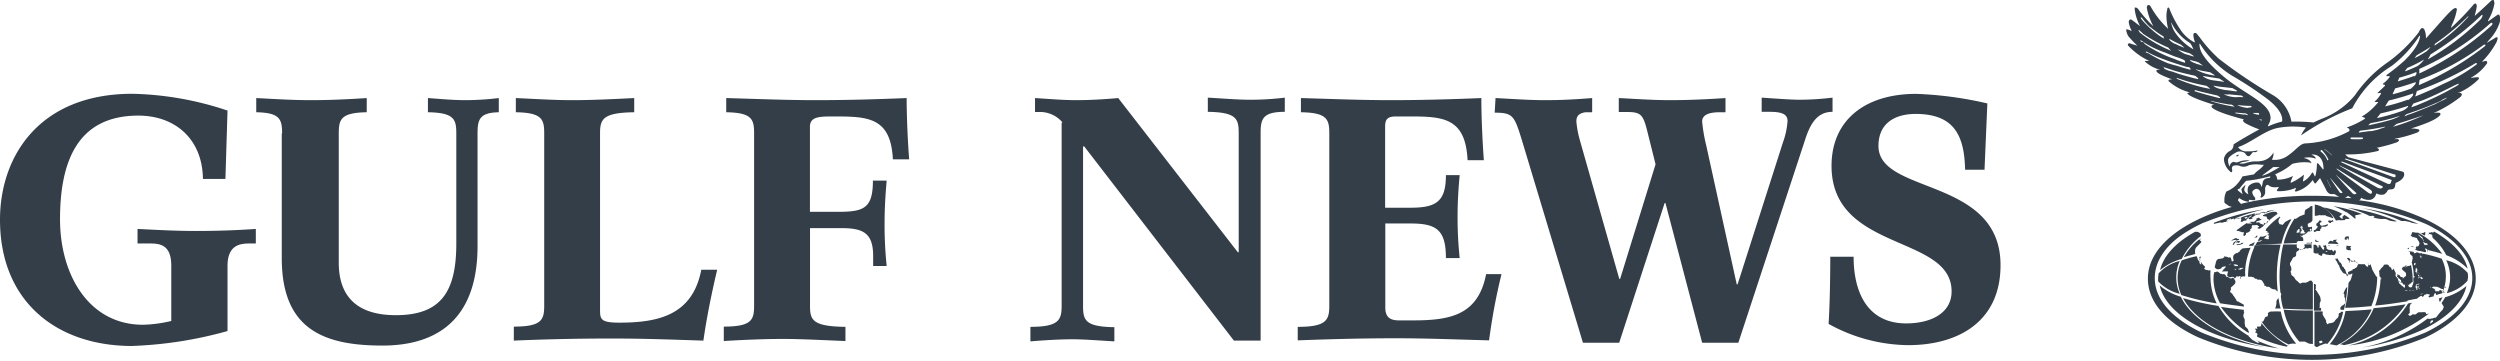 <svg id="layer" xmlns="http://www.w3.org/2000/svg" viewBox="0 0 297.77 43"><defs><style>.cls-1{fill:#333e48;}</style></defs><path class="cls-1" d="M269.55,25.73h0a1.77,1.77,0,0,0,.3.05c.15,0,.15.1.15.1l.05.2s.2.05.25.14-.05.1-.1.1-.2,0-.2,0l.1.2-.2.1-.3-.1.1.15-.1.1s-.45-.15-.45-.2-.09-.1-.09-.1l-.35.05.05-.15.34-.1a2.08,2.08,0,0,1,.3-.1c.05,0-.25-.09-.25-.14s-.09-.1-.09-.1H269l-.3.15.1.05-.2.19a.62.62,0,0,1-.15.1c-.15,0-.25,0-.35,0H268c-.05.05-.1.05-.2.1l.1-.05h.15l.1.1.1.05a.22.22,0,0,1-.15,0h-.25l-.19.05.05-.1h-.1c-.4.25-.8.55-1.2.84v.1h.2l.3.1.1.05h.25l0,.1-.05.15v.15l.1.05.2-.15v-.2a1.65,1.65,0,0,0,.29-.1,1.37,1.37,0,0,0,.25-.2.42.42,0,0,0-.05-.14,2,2,0,0,0,.2-.15c0-.05,0-.2,0-.2s0-.1.1-.15h.35s.1-.05.2,0a.11.11,0,0,1,.1.1h.14l-.09.15-.15.1.15.05.09.05.25-.15.1-.1v.05a9.36,9.36,0,0,1,1.84-1.59l-.15-.25h-.5a8,8,0,0,0-1.09.4m-3.18,3.52.1.05.35-.05.3-.1.1-.15-.25.05-.1.1h-.05l-.35.05Zm.1-.74-.14-.05s-.15,0-.15.05-.1,0-.15.1a1.28,1.28,0,0,0-.25.1l.05.05.2-.05.25-.05.09.1.2-.05.15-.05-.05-.1-.2,0Zm0,.3h-.14l-.25.14-.15.3h.15l.1-.2.19-.2h.15l-.19.15h.14l.1-.05v.1l.15-.05.1-.19-.1,0Zm2.44-.65h0c-.1,0-.1,0-.15.05l-.1.1-.15.1h.05l.3-.05a.3.3,0,0,1,.05-.2m-1.05,11.51h0a.53.53,0,0,0-.1-.29c0-.05,0-.1-.09-.15l-.05-.1s0,0-.05,0l-.15-.15v-.1l-.05-.25v-.49l-.15-.3v-.3l.1-.2-.05-.05V36.9c-.9-.1-1.79-.2-2.73-.35a11.12,11.12,0,0,0,3.32,3.12m-4.21-6.55a6.33,6.33,0,0,0,.79,3c.89.15,1.84.25,2.83.4v-.2l-.1-.1-.05,0a1.6,1.6,0,0,0-.25-.15,1.6,1.6,0,0,1-.25-.15c-.05,0-.15,0-.2-.1a.15.15,0,0,1-.05-.1s-.24-.39-.29-.44-.1-.1-.1-.15-.15-.15-.15-.2l-.15-.1a.5.5,0,0,1-.05-.15s.05-.1.1-.15v-.29S266,34,266,34s.1-.1.15-.15a.72.72,0,0,0,.1-.15c0-.05,0-.2,0-.25a1.6,1.6,0,0,1-.15-.25l-.1-.1h-.1l-.05,0v.05l-.05,0h-.1l-.1,0-.1-.05-.1-.1-.25-.05-.05-.14-.14-.15-.05,0h-.2l-.15-.05h-.1l-.1-.1-.2-.15H264a.5.5,0,0,1-.15.05h-.1a1.86,1.86,0,0,0-.09.74m4.21-3.87h.5c.05-.15.15-.3.2-.44l-.5.24C268.06,29,267.86,29.25,267.86,29.25Zm9.68-2.73h.1v-.1h.15v-.05l.15-.05c-.05-.05-.05-.1-.1-.15l-.15.1a2.17,2.17,0,0,0-.25-.05l-.15.05,0,.1c.05.05.15.15.2.15m1.14,2.73h0a1.32,1.32,0,0,0-.44-.05l.2.05Zm-1.14-.05h-.2v.05h.2m.75,1.54h0c-.1-.05-.1.05-.1.05l.25.4.05.15.14.19a.5.5,0,0,1,.05.15.73.73,0,0,0,.1.2.25.25,0,0,0,.05.15c.05.05.25.35.3.4s.1.05.25.1.15.15.15.15v.05l.15.09v-.24h-.05c-.1,0-.1-.05-.1-.1s-.1-.15-.1-.25a.62.62,0,0,0-.1-.25.18.18,0,0,1-.1-.15c0-.05-.1-.1-.15-.15s-.1-.05-.1-.15-.05-.14-.1-.24a.18.18,0,0,0-.15-.1.15.15,0,0,0-.05-.1c-.1-.15-.15-.25-.24-.4a.39.39,0,0,1-.15.05M280,29.4l.05,0L280,29.3h0a2,2,0,0,1-.54-.05l0,.1.1,0-.1.05v.2l.05.15h.1l.05.05a.53.53,0,0,0,.14,0h.05a1.13,1.13,0,0,0,.2,0l-.05-.1V29.6l-.05-.05v-.1h0v-.1C279.87,29.35,280,29.4,280,29.4Zm7.05.89a.17.17,0,0,1,.1.05s.05.1.1.1.1.1.1.1l.05.05h-.1l.05.1v0h.05a.39.39,0,0,1-.05.15c-.05.1,0,.25-.1.4h0a6.2,6.2,0,0,1,.25,1.68l.05,0v-.05l.05,0v.09l-.05.1-.1,0v.4h0l.1.05h-.1v0h0v.2l.1,0v0h-.1l-.05.1v.1l-.05,0c-.05.24-.1.49-.15.69h.6a0,0,0,0,1,.05,0l-.2,0-.45.05h-.05a5.4,5.4,0,0,1-.45,1.14c.4-.05.75-.15,1.1-.2h0l.1,0a.32.32,0,0,1,.14-.15,1,1,0,0,0,.2-.14.3.3,0,0,1,.2-.05c.05,0,.05.09.05.09l.15,0s-.05,0,0-.05a2,2,0,0,0,.15-.2h.2v-.1l.44.1-.1.15-.09.1.09.09h0l.55-.14v-.15l.15-.25.05,0,.1.25a5,5,0,0,1,.69-.2,4.79,4.79,0,0,0,.45-2,4.46,4.46,0,0,0-.5-2.13,18.43,18.43,0,0,0-2.23-.6v.05h-.05l-.05-.1h-.2l-.1,0-.1,0,.05-.05c-.1,0-.2-.05-.34-.05a0,0,0,0,1-.05.05c0,.05-.2.05-.2.05l-.05-.05v-.1h0c-.2-.05-.4-.05-.55-.1l-.1.1c.1-.05.15-.05.2,0m.85,4.87-.1,0,.1,0,.09.1Zm3.07-.65h.2l.2-.1h0l-.05.1-.1.05-.25-.05ZM289.21,34l.24.1v.05l.1.09.05.05.15-.09.15-.1.05.05.3,0,.35.14.14.1v0l.25.05v.1l-.1.05h.05l.1.15.1,0,.05.1-.1,0-.2-.05-.1-.2-.14-.05-.15.1.05.05-.1,0-.2,0h-.15l-.15-.05h0l.15,0-.05-.1-.1-.15-.15-.05-.25-.1-.1,0v-.1l.1-.09h-.1l-.1-.1h-.09V34l-.05.05Zm-1.2.15.1-.1h.05l-.1.15.05.14.1,0v.1l-.15-.1-.05-.15-.09.05v.3h-.1v-.15l-.1-.15,0-.19.1-.2.19-.05.15,0h.05l-.15.1h-.19l-.05.15.14.1Zm-.19-1.59h.1v.05l-.05,0-.05,0v-.05Zm.29.29-.1.05v-.19l.15.05Zm.05,0h0V33h-.05v-.1Zm.15,2.24-.05,0,.25-.15h0l.05.05Zm.2-2h0l.05,0v.1l-.05.05-.05-.05,0,.05,0,0,0,0h-.05l-.1-.1v-.1h-.15l-.05.1H288l.05-.1h.05v-.05h.1v.05l.1-.05v0l.05,0-.05-.05.1.05Zm-.15-.2h0l-.1,0,.05,0-.05-.05.05,0,.05,0v.05l-.05,0C288.36,32.83,288.36,32.87,288.36,32.87Zm-.1-2.43.1,0,.05.1v.15h-.1v-.15l-.1-.05,0-.05Zm-.25,2,.1.05.1.1,0,0h-.05l-.05-.1H288l.05-.1Zm-.19-.5.1.1h0l0,.1,0,.1-.05,0v.1l.05,0v.1l-.05.05-.05-.1h-.1l-.05-.15h.05v-.25l.1-.15Zm-.2-.64h.1v.05l-.05.19-.05.05-.1-.1v-.09l.1-.1Zm-9.28-2.49-.15-.09s.2-.2.15-.2l-.45.05.05.15-.15,0-.05,0v-.05h-.25l-.05.1-.15.14v.1a10.2,10.2,0,0,1,1.24.05A.51.51,0,0,0,278.34,28.85Zm11.56,6.9h-.1a.07.07,0,0,0,.1,0M268.71,25.33h.1a0,0,0,0,0,.05,0s-.1,0-.15,0m.44,0,.55,0v.1a9.09,9.09,0,0,1,1-.35h0l.3-.1-.89.15-.25.2-.2-.1c-.1,0-.25.05-.35.05Zm-7,2.78h0c0-.05-.05-.3-.05-.3l-.15-.1-.2-.1h-.3c-2.23,1.24-3.77,2.83-4.17,4.57a6.86,6.86,0,0,1,2.58-1.34,7.88,7.88,0,0,1,2.29-2.73m-2.34,7.25A6.72,6.72,0,0,1,257.24,34c.75,3.42,5.76,6.3,12.51,7.34-4.91-1-8.69-3.27-10-6M262,28.51l.1,0s.1,0,.1,0a.17.17,0,0,1-.1-.05l.05-.05c-.05,0-.1.05-.15.1m6.8,12s.15.1.15.15.19.15.19.15a.83.83,0,0,1-.29,0c-.1-.05-.5-.3-.55-.3l-.4-.4c-.05,0-.05,0-.05-.1a10,10,0,0,1-3.62-3.57,31.53,31.53,0,0,1-4.22-.94c1.54,2.92,5.86,5.21,11.37,6a25.83,25.83,0,0,1-2.58-.94Zm21.74-4.67a.11.11,0,0,0,.1.1c.09-.15.19-.35.29-.54l-.44.15v0c.05.1,0,.15.05.25m-28.49-7.19-.1-.1a7.34,7.34,0,0,0-1.84,2.13c.45-.15.89-.25,1.39-.4a0,0,0,0,1-.05-.05l0-.29V29.8a.71.71,0,0,1,.2-.4l.45-.45a.3.3,0,0,0,.1-.19h0l-.15-.1Zm.1,2a.15.15,0,0,0-.1-.05l-.1.1a.73.73,0,0,0,.1.2V31l.1.2v.15l0,.05c0,.05.05.05.05.1l.05,0h-.1l-.15-.14-.05-.05.05-.1a.17.17,0,0,1-.05-.1l-.1-.1a.25.25,0,0,0-.15-.05l.1,0v-.05l-.05-.05v-.1l-.1-.2v-.05a15.34,15.34,0,0,0-1.79.5,4.71,4.71,0,0,0-.49,2.13,5,5,0,0,0,.44,2,29.45,29.45,0,0,0,4.22,1,7,7,0,0,1-.74-3,6.25,6.25,0,0,1,0-.94c-.1,0-.1,0-.15,0a.5.5,0,0,1-.15,0l-.05-.05a.18.18,0,0,1-.15,0l-.15-.05-.1-.1v-.05l.1-.1-.05-.15s-.2-.14-.2-.19l-.1-.1s-.09-.05-.09-.1v-.05c0-.05-.1-.15-.1-.15a2,2,0,0,0-.15-.2c.1-.05.15-.1.1-.15m1.58-4.07.4-.1s.45-.1.5-.1l.05.05.25-.05.09-.05h.15a1.71,1.71,0,0,1,.5-.19c-.05,0-.1,0-.2.09s0-.09-.2-.09c0,0,.1-.1.25-.15a1.46,1.46,0,0,1,.4-.1c.3-.05.3.05.3.05h0A20.57,20.57,0,0,1,269.4,25h.05a.15.15,0,0,0,.1-.05,27,27,0,0,0-5.86,1.59h.05c-.09.05,0,.05,0,.05M275,24.74a2.81,2.81,0,0,1-.4.24.93.93,0,0,0-.1.35,1.37,1.37,0,0,1,0,.2l-.5.2c-.15.05-.3.2-.5.3s-.1,0-.2,0A9.57,9.57,0,0,0,272,29c.55,0,1.1-.05,1.59-.05l-.05-.14h.1l.05-.1h.55c.1,0,.1-.05.1-.05v-.2l-.05-.15-.1-.1-.2-.1v-.05h.1l.05.05.15-.05,0-.1h.15l.1-.05.14-.1a.37.37,0,0,0,.15-.15c.05-.1.25-.1.25-.1l.15,0-.05-.09-.05-.1-.05-.05.2-.1.05.15-.05.15h.1V27l-.2.05h-.2c-.05,0-.1-.1-.1-.1v-.2c-.05-.1.05-.1.1-.15l.2-.1c.1,0,.2-.15.2-.2l.05-.05V24.54a.45.45,0,0,0-.25.05l-.15.15Zm-1.09,2.73-.05,0,.05.15v.05h-.1l-.1.05h-.1l-.1-.05v-.05l.1-.05v-.05h-.05l.05-.09h.1v-.1l.1-.05.1.05h.05v.05c-.05-.05-.05,0-.05,0m.69.29-.1,0,.1.05v.05l-.24.05h-.4l.05-.05,0-.05.05-.05h.1l.05,0H274v-.05l.1-.05v-.05l-.05-.05.05,0,.1,0,0-.09,0,0v-.05a.07.07,0,0,1-.1,0,0,0,0,0,1-.05-.05l.05-.05a0,0,0,0,0-.05-.05H274l0-.1,0-.05V27l0,0,.05,0,.05-.1h.15v.05l-.2.1h.15l.1.05-.05.1-.1,0v.05h.1a0,0,0,0,1,.05.05c0,.05,0,.05.05.1s.05,0,.05.09l.05,0,0,.05v.1l.05.05.05-.05.05.05Zm14.74.2h.1l.1.05.1,0v.1l.1.05v.05l-.05,0,.05.05-.05.05.1.1-.05,0a7,7,0,0,1,1.64,2.08A7,7,0,0,1,293.92,32c-.4-1.69-1.84-3.17-4-4.42l-.1.1v.05l-.1-.05c-.05-.05-.2,0-.2,0v.05l-.1-.05-.05.05h-.1l.05.1c-.09.1-.05.15-.05.15m-14.14.94-.2,0-.2,0V29h.65v-.14l-.1,0-.15.14Zm-4.57,8.19a.5.5,0,0,0-.15,0s-.29.15-.29.2.05.2,0,.25,0,.1-.1.15l-.1,0s.05,0-.05.05-.1,0-.1.1a.73.73,0,0,1-.1.2.15.15,0,0,1-.05.1s0,.09-.1.14-.1,0-.15,0h0a8.09,8.09,0,0,0,3.23,2.73,1.25,1.25,0,0,1,.59-.1c.1,0,.2,0,.3,0a8.52,8.52,0,0,1-1.83-3.82,7,7,0,0,0-1.05,0m3.87-7.84.05.15-.05.05-.09.1-.1.1h-.2l-.1.1-.1-.1-.1-.1h-.1l-.1-.05v-.1l-.05-.1.05-.2c-.54,0-1.09,0-1.64,0a17.6,17.6,0,0,0-.44,3.87c0,.65.05,1.24.1,1.84a.38.38,0,0,1,.1.2.3.3,0,0,1-.05.2,7.77,7.77,0,0,0,.29,1.54c1.15.05,2.34.1,3.53.1V33.67h0s-.1-.2-.2-.25-.4.15-.4.15a.63.63,0,0,1-.3.1h-.39a.73.73,0,0,1-.2.1.27.27,0,0,1-.2-.15s-.3-.25-.3-.25-.15-.15-.15-.2-.15-.2-.2-.25-.14-.09-.19-.14a.3.3,0,0,1-.05-.2.35.35,0,0,0-.1-.2l.1-.15a.79.79,0,0,0,0-.35c0-.1-.05-.1-.05-.15s-.1-.1-.1-.29a.38.38,0,0,1,.1-.25,1.6,1.6,0,0,1,.15-.25c0-.05.14-.3.19-.3a.34.34,0,0,0,.3-.25c0-.05,0-.1,0-.1V30.1c.05-.05,0-.05.05-.1s.1-.1.15-.1.15-.15.15-.15v-.1h.1l.1.05h.2l.15-.05.09,0a.72.72,0,0,0,.15-.1.51.51,0,0,0,.4,0c.2-.05.15,0,.15,0l.15.05v-.5h-.85Zm-5.16,9.48c0,.05-.05.1-.1.15a1.92,1.92,0,0,0-.24,0h-.15v.15c0,.05.05.05.05.1a.15.15,0,0,1-.1,0l-.15,0a0,0,0,0,0-.05,0,.17.17,0,0,0,.05.1l.1.05,0,0-.05,0,.05.1v.09l-.1,0c0,.05,0,.15.05.15a.5.5,0,0,1,.15.05l.05.1v.1a.17.17,0,0,0-.05.1v.1a14.24,14.24,0,0,0,3.47,1.19s.15,0,.2-.1a11,11,0,0,1-3.13-2.68m4.52,2.19h.64l.5.24.45.05v-4c-1.19,0-2.33,0-3.48-.1a8.22,8.22,0,0,0,1.89,3.83M259.63,35a4.79,4.79,0,0,1,0-3.92,5,5,0,0,0-2.53,1.49c0,.2-.05.34-.05.54v.4A5.26,5.26,0,0,0,259.63,35M276.3,36.7c-.05-.05,0-.15,0-.2v-.35c0-.1.1-.2.1-.3a.45.45,0,0,0,0-.25c-.05-.09,0-.09-.05-.24s-.49-.8-.49-.8l-.1-.1s.1-.1.1-.15-.05-.09-.05-.14.05-.1.05-.15-.05-.15-.15-.2h-.1V37h.84c.05-.19,0-.34-.1-.34M276,30.19l.15,0,0,.15.15.05.2.1.1-.1v-.1l0-.05.2-.05.2.1.14.05h.15a1.13,1.13,0,0,1,.2.05h.1l.1-.05.15.05H278l.1-.05.05-.1.05-.14.05-.1V30l-.05-.05v-.15l-.05.05-.1-.05-.1.1h-.15s0-.05,0-.1-.15-.05-.15-.05l-.05.05h-.1l-.05-.05h-.15l-.19-.15V29.4a.17.17,0,0,1-.05-.1.17.17,0,0,0-.05-.1h-.1l0,.05h-.2v.1l.15.15-.05.1v.15h-.05l-.1-.05-.1-.1v-.05l-.1-.1-.1-.2V29.2h-.25c.05,0,.15.1.15.1v.05l-.05-.05,0-.05a0,0,0,0,0-.05.05v.05a0,0,0,0,1,.05,0v.05h-.05v.05l-.05.05H276V29.5l.05-.05h0L276,29.3l-.19-.15h-.25v.75h0v.15c.05.05.15.14.2.14H276M278,29.9h0V30L278,30h-.05l-.05-.05.15-.05m-1.09,0,.2,0,0,.05h.05V30h-.14l-.15-.15Zm-.85,11.36a7.37,7.37,0,0,1,.85-.34.79.79,0,0,1,.24.05,8.13,8.13,0,0,0,1.89-3.83h-.3v.1a.18.18,0,0,1-.15.05c-.05,0-.1.15-.1.15s.05.15,0,.2,0,.1-.09.2a1.82,1.82,0,0,0-.4.45.67.67,0,0,1-.45.19.79.79,0,0,0-.4.15l-.14-.25v-.19a2.87,2.87,0,0,0-.2-.35,2.87,2.87,0,0,1-.2-.35.63.63,0,0,1,0-.3.15.15,0,0,0-.05-.1h-.94v4.07a.34.34,0,0,0,.49.1m.4-.64.1.15-.35.15-.1-.25C276.15,40.67,276.5,40.57,276.5,40.57ZM276,28.76s-.14-.15-.14-.2-.1,0-.1.05v.1c0,.05.1.1.14.1l0,0,.05,0h.3l-.3-.14m-4.76,7.09-.05.1v.3a3.49,3.49,0,0,1-.15.6,2.85,2.85,0,0,1,.65,0,11.06,11.06,0,0,1-.25-1.25l-.1.1s-.05.1-.1.1m8.24-10.47.1.05h0c.35.25.69.5,1,.79v0a1,1,0,0,0,0-.39c0-.1.15-.05.3-.1a4.55,4.55,0,0,1,.49-.1,15.94,15.94,0,0,0-3.42-.94,9,9,0,0,1,1.49.69l.05.05Zm-3.13.4H277s.05.1.1.1a6.31,6.31,0,0,1,.74.25l.1,0a3.05,3.05,0,0,0-2.23-1.63v1.39c0-.05,0-.05.15-.05a2.86,2.86,0,0,0,.49-.1M276,27.51h.2l.15,0v-.2l.1-.1h.05V27h.45a.73.73,0,0,0,.29-.15c.1,0,0-.15,0-.15l-.25.1-.45.1-.2-.1v-.1s-.1-.15,0-.15a.7.7,0,0,0,.2-.2l-.2-.1-.15.05,0,.1-.1.1-.2.15v.2l.2.15-.15.2-.19.2h-.15v.19l.1.05.29-.15Zm2.24-1.24.25-.05a4.65,4.65,0,0,0,.69,0c.25,0,.15-.14.15-.14l.5,0V26a4.17,4.17,0,0,0-.6-.4h0l-.25.25.1.15-.15.05-.3-.25.3-.3h.1a7,7,0,0,0-2.28-.79,4.24,4.24,0,0,1,1.49,1.58m-6.85.25v-.3a.65.65,0,0,1,.1-.19s.05-.15.1-.15,0-.05-.05-.1a8.85,8.85,0,0,0-1.64,1.49.18.18,0,0,1-.05.15c-.05,0,.15.09.15.09s.05,0,.1.1l-.2.05h.2l.1.05.05.05-.05.1,0,.05-.25.1a1.28,1.28,0,0,1-.25.1c-.05,0-.1.05-.15.05h-.35c-.09.15-.19.35-.29.5h.25l.19-.1.05.05-.2.15-.24,0-.15.09a1.25,1.25,0,0,1-.2.35c1-.1,2.08-.15,3.13-.2a9.46,9.46,0,0,1,1.19-2.88h-.2l-.55.3-.3.35-.14-.05-.25-.05-.05-.2Zm-1.14,1.84s0,.1-.05.1h-.25l0-.05h-.25v-.1l.2-.15L270,28l.15-.1,0,.15-.1,0h.15s.1,0,.1.05a.39.39,0,0,0-.1.25m20.64,7.79h0c.05.1.15.25.2.35s.1,0,0,.15,0,.2-.15.29a7.31,7.31,0,0,0-.59.7c-.1.15-.15.2-.2.2a.93.93,0,0,0-.35.1.45.45,0,0,0-.25.05c-.05,0-.1,0-.2,0s-.09-.05-.14-.05a18.47,18.47,0,0,1-7.85,3.47,27.4,27.4,0,0,0,7.25-2.13c3-1.44,4.81-3.28,5.21-5.21a6.64,6.64,0,0,1-2.53,1.34c-.1.19-.3.49-.45.74m-1,2.18a1.09,1.09,0,0,0-.25.2l-.1,0,.1-.34h.1l.2-.05a.16.16,0,0,0-.05.14m1.59-7.24a4.8,4.8,0,0,1,.45,2,4.93,4.93,0,0,1-.4,1.89,4.82,4.82,0,0,0,2.48-1.49c0-.15.05-.3.05-.4a1.81,1.81,0,0,0-.05-.54,5,5,0,0,0-2.53-1.49m-8.93,5.85c-1,.1-2,.15-3.08.2A8.76,8.76,0,0,1,277.49,41a7.85,7.85,0,0,1,.8.15,8.64,8.64,0,0,0,4.17-4.22m-13.95-7.49a8.56,8.56,0,0,0-.75,3.52h.05a1.13,1.13,0,0,0,.2,0,.22.22,0,0,0,.15,0s.1.05.15.05v0h.1s0,0,.1.1.15.1.15.1v0s0,0,.1,0,.05.1.15.1.15,0,.24,0,.3.1.3.15.1.1.1.15a.17.17,0,0,0,.05.1l.1.15v.1a.17.17,0,0,0,.05.1.59.59,0,0,1,.15,0l.05.1h.25c.05,0,.24.1.24.15a.17.17,0,0,0,.1.05s.2.1.25.1.1,0,.15,0,.1.05.15.1a.69.69,0,0,0,.2.15c-.05-.55-.1-1.14-.1-1.69a15.51,15.51,0,0,1,.45-3.87,21.32,21.32,0,0,0-3.13.1m18,7c-1.24.2-2.54.35-3.78.45a8.52,8.52,0,0,1-4,4.31,1.46,1.46,0,0,1,.45.1,11.44,11.44,0,0,0,7.35-4.86m2.73,1.09a.5.5,0,0,1-.15.05c-.05,0-.15,0-.15,0s0-.15-.1-.2a1.13,1.13,0,0,0-.35,0,2.82,2.82,0,0,1-.35,0c-.1,0-.1,0-.24.1s-.1.1-.2.15-.15,0-.25,0-.15,0-.25.1-.25.1-.3,0l-.1-.1s.25-.15.2-.25v-.5c0-.09-.05,0,0-.14a1,1,0,0,1,.15-.4c.05,0,.1,0,.15-.1-.15.05-.3.05-.5.1a11.18,11.18,0,0,1-7.09,5h0a19.07,19.07,0,0,0,9.53-3.77v-.1m-5.66-4.07h0l-.05-.1a10.4,10.4,0,0,1-.65,3.28c1.29-.1,2.53-.3,3.82-.5a12.06,12.06,0,0,0,.5-1.19l-.2-.05h-.3l-.19,0v0l-.1-.05v0h.15a.14.14,0,0,1,.09,0,.5.5,0,0,0,.15.05h.1l.05-.05.2.05.1,0a1.46,1.46,0,0,0,.1-.45h-.15l-.1.05-.05-.05h-.15l-.05-.19-.1-.1V34l0-.1.15.05.1-.15.15-.05.1-.15.1,0v-.4a9.08,9.08,0,0,0-.2-1.63.45.45,0,0,1-.2.09,1.55,1.55,0,0,0-.35.1l-.09.05v.1h0l-.05-.15a.26.26,0,0,0-.25.05c-.1.05-.15.25-.15.25l.1.1.1.1a2,2,0,0,0,.2.15.73.73,0,0,1,.1.2v.25l-.15.1-.2.19h-.05V33l.05,0H286s-.1,0-.1-.09-.15-.15-.15-.15h-.1v-.1h-.1v.15l-.05.19V33h.05l.05,0,.1.15,0,.05a.15.15,0,0,1,.1,0c.05,0,.1.15.15.15s.05.25.05.25.1.1.1.1h-.05l-.3-.15a1.19,1.19,0,0,1-.15-.35s-.2-.25-.25-.3,0-.24,0-.34-.15-.3-.15-.35a1.11,1.11,0,0,0-.14-.25v.1s-.1.1-.1.1l-.1-.05V32c-.05,0-.1-.2-.2-.2a.39.39,0,0,1-.15-.2s-.15-.09-.15-.09l-.05,0-.15,0h-.1l-.15.05v.1a0,0,0,0,1-.05.05l-.19.2c-.05.05-.15.1-.15.2s-.15.1-.15.1h0c0,.2.05.45.05.69,0,0,.15.2.2.2v.15l-.15.15Zm3-1.39-.1,0c-.05,0,0-.1,0-.1l0-.1h.14l-.05.15,0,.1Zm-1.39,1.39.09.05h.15l.05.1.2.1.15.1.15.1.1,0,.1.05-.05.1h.05l.1.1.15,0v.35h-.1s-.2-.2-.25-.2l-.15-.15s-.1-.09-.1-.09l-.1-.1-.05-.2-.1-.1-.1-.1s-.2-.2-.2-.25-.09,0-.09,0m4-3.42,0,.14c.64.15,1.19.3,1.68.45A8.27,8.27,0,0,0,288,27.71h-.24c-.1,0-.2-.05-.35-.05h-.1l-.1.3-.1.15h.05l.15.05.05.1h.1v-.05a1.28,1.28,0,0,0,.25.1.5.5,0,0,1,.15.05.17.17,0,0,1,.05.1l.09.15a1.63,1.63,0,0,1,.15.24v0s0,.1.05.1a.5.5,0,0,0-.05.15.5.5,0,0,1-.05.15l-.1.1h-.09l-.05,0-.05,0c0,.05-.1.1-.1.1l.1.1-.1.1h-.05l.05.1a.71.71,0,0,1,.2.1,5.39,5.39,0,0,1,.94.2l.1-.05,0-.2-.1-.1v-.1h.1l.05.05.15.1-.05.15.05.1Zm-.6-1.05-.1-.15-.1-.09-.15-.15-.2-.2-.05-.1.3.2.25.2v.14l.15.2-.05.05Zm.55.45-.05.15-.15-.05h-.05v.05h-.05l-.15-.1s0-.1,0-.1,0,0,0,0l-.1-.15v-.05l.25.15.25.05.05.1Zm-9.38-.84-.05-.05h-.25l-.1.05-.1.1h0c0,.1,0,.14,0,.24h.3l-.1-.1v0l0,0,.05,0-.05,0,.05-.05h.2v-.05l-.1-.05C279.73,28.76,279.73,28.61,279.73,28.61Zm7.69,1.24h0a.17.17,0,0,0-.05-.1h-.2a.17.17,0,0,0-.1.05.74.74,0,0,1,.35.05m-22-3.33h.3l.2-.05h.1l0,.05a0,0,0,0,0,0,.05c.05,0,.1-.1.1-.1v0l.29-.05h.3v-.05c0-.05-.2,0-.2,0a2.17,2.17,0,0,1-.59.05.11.11,0,0,1-.1-.1c.05-.05.2-.05.2-.1h0a1.78,1.78,0,0,0-.45.2h.1v.05l-.2.1ZM286.92,30Zm-4.41-4.32c.19.05.44.1.24.15s.2.15.2.15l.55.1s.44,0,.59,0a1.73,1.73,0,0,1,.5.19l.55.1h.29v-.05a23.74,23.74,0,0,0-5.85-1.58,15.91,15.91,0,0,1,2.38.84.84.84,0,0,0,.55.15m-17.72,5.06h-.2a1.77,1.77,0,0,1-.3.05c-.1,0-.15.05-.25.15s-.15.5-.25.79a.42.42,0,0,0,.4.3c.25-.05.4-.1.4-.15s.15-.15.15-.15l.25-.05h.09a.07.07,0,0,1,0,.1.72.72,0,0,1-.19.2s-.1.1-.1.15-.1.1-.15.15.2,0,.2,0l.34,0,.2,0c0,.05-.1.35-.1.45s.15.19.25.24.05,0,.15,0a.67.67,0,0,1,.25-.05l.15.05.1.15.05-.1.1,0,0-.05s0,0,.05-.1,0,0,.1,0a.3.3,0,0,0,.2,0,.39.39,0,0,1,.15-.05l.05.05-.05.09v.05s-.05.1,0,.1h.1l-.05-.1v-.05l.25-.09.15,0v0h.15a5.37,5.37,0,0,1,0-.89h0v-.05h0a7.87,7.87,0,0,1,.64-2.48c-.35.05-.69.05-1,.1a0,0,0,0,1-.05.05.69.69,0,0,1-.2.15v.1l-.35.25c-.1,0-.2,0-.24.09a.39.39,0,0,0-.2.2c-.05.05-.05.3-.05.3s.05.15.05.2.05.05,0,.1-.1.1-.15.1h-.05a1.13,1.13,0,0,1-.05-.2.17.17,0,0,0-.05-.1v-.1l-.05-.05a.5.5,0,0,0-.15-.05.15.15,0,0,1-.1.05.35.35,0,0,0-.2-.1c-.1,0-.34-.1-.34,0s.14.1,0,.1-.15.1-.2.1m1.63,1.34h-.14l0,0V32l.19.1Zm.45-.2h0v-.05l.15.05.15-.05s.1.05.1.1l.15.05V32h-.15l-.1,0h-.05l-.1.1,0,0h-.3V32h.15l.05-.1Zm-1.14-.44h.3l.1,0,.15,0,.14,0,.1.05.15.05v.05l-.05.05h-.39l.1-.05h-.05l-.1-.05-.05-.1H266l-.15,0-.1,0,0,0-.1,0-.15,0h-.05l.3-.09Zm22.63-3.78a5.24,5.24,0,0,1,.55.4l-.05,0v-.1s.1,0,.1-.05v-.25l.05-.05v0l-.1,0v0h-.1l.05,0h-.05l-.05.09-.1,0s-.05,0-.2,0-.1.19-.1.19h0m-6.2,3.83s-.1,0-.1,0-.15-.1-.15-.1l-.15-.2h-.1l-.35,0c-.14,0-.24,0-.39-.1s-.1-.05-.15-.1a.11.11,0,0,0-.1-.1.22.22,0,0,0-.15,0s-.2-.1-.25-.1a.38.38,0,0,1-.2-.1c-.05-.05-.15-.25-.2-.25h-.19c-.05.05,0,.1.05.15a2.43,2.43,0,0,1,.14.2.18.18,0,0,1,.05.15.17.17,0,0,0,.05.1h0V31l.05-.05.05.05.05.15.05,0h.1c.05,0,.1,0,.1,0l.2-.2v.15c0,.1.15.15.2.15s.05,0,.1.05.05.05.1.1a0,0,0,0,0,.05,0,.3.3,0,0,1-.1.19.18.18,0,0,0-.05.2.15.15,0,0,0-.1.05c0,.05,0,.05-.05.05s-.1.05-.15.1-.1.05-.2.05a.11.11,0,0,0-.05.15c-.15,0-.35.15-.54.2v.3h.29l.15-.1h.05a.34.34,0,0,1-.05.29,2.69,2.69,0,0,1-.15.5,1.52,1.52,0,0,0-.25.35l0,0a14.36,14.36,0,0,1-.4,2.93c1,0,2.08-.1,3.13-.2a9.19,9.19,0,0,0,.69-3.48h-.05a.93.93,0,0,1-.15-.2,3.88,3.88,0,0,1-.2-.34c-.1-.2-.2-.3-.2-.4l-.14-.4v-.15l-.05-.05,0,.1a.5.5,0,0,1-.15.05c-.05,0-.2-.2-.2-.2a.18.18,0,0,0,.1,0h0m4.71-1.89-.05.15a.18.18,0,0,1,.15.05v-.15Zm-.2-3.13a1.51,1.51,0,0,1,.6.15,7.08,7.08,0,0,0,.84.15,27.89,27.89,0,0,0-6.75-1.89,21.43,21.43,0,0,1,4.72,1.54c.15,0,.4,0,.59,0M279.18,36.9a15.06,15.06,0,0,0,.4-2.73l-.15.14a3.06,3.06,0,0,0-.3.65l.1.1a.5.5,0,0,1,0,.15v.2a.18.18,0,0,1,.1.15v.49c0,.15-.25.3-.35.35s-.1.1-.15.15a.72.72,0,0,0-.1.15.29.29,0,0,1,.05.2h.35M268.56,25.48c.1-.05-.1-.05-.1-.05l-.3.1h-.05a14.6,14.6,0,0,0-1.54.5h.05l.2-.1h.2l-.15.15.1.05-.1.29h.1s.2-.05.2,0v-.1l.25-.05h.1l.15-.1-.05,0-.1-.05.2-.1.14-.15.15-.15.2-.05v.05l-.25.15-.1.1-.05.05.1.1a.17.17,0,0,1,.1,0h.05l.3-.15c-.3,0-.05-.1-.05-.1l.2-.15.25-.15.39-.05.2-.1-.69.05c0,.2-.15.15-.1.1m-1.09.5-.15-.15.3-.1.1.05Zm-1.1-7.55s0,.05,0,.1h0s.09,0,.14,0l.2-.2-.3.05"/><path class="cls-1" d="M297.69,1.76c-.05,0-.1-.05-.2,0s-.89.64-1.14.79c0,0,0,0,0-.1l.05-.1A6,6,0,0,0,297.1.47a.74.74,0,0,0-.05-.35A.1.1,0,0,0,297,0c-.1,0-.2,0-.35.15s-1.84,1.73-1.89,1.73l0,.05h0V1.86l.09-.35a5,5,0,0,0,.15-.75.37.37,0,0,0-.05-.25.11.11,0,0,0-.1-.09.28.28,0,0,0-.24.14,33,33,0,0,1-2.63,2.73l-.05,0a2.92,2.92,0,0,1,.19-.49,6.65,6.65,0,0,0,.5-1.59.18.18,0,0,0,0-.15c0-.05-.1-.1-.15-.1-.3,0-.89.65-2.33,2.28l-1.19,1.34h0V4.49a2.38,2.38,0,0,0-.2-1c-.1-.1-.15-.15-.25-.15s-.25.15-.44.55a17.89,17.89,0,0,1-3.58,3.47l0,0a15.34,15.34,0,0,0-4,4,9.33,9.33,0,0,1-3.92,2.78c-.35.15-.69.3-1,.45a20.85,20.85,0,0,0-2.63-.1,4.61,4.61,0,0,0-2.24-3.18A58.56,58.56,0,0,1,264.29,7,16.2,16.2,0,0,1,262,4.44c-.3-.35-.4-.5-.45-.5a.22.22,0,0,0-.25.05c-.05,0-.05.1-.05.25a2.48,2.48,0,0,0,.2.79h0l-.1,0a4.5,4.5,0,0,1-1.64-1.49A12.83,12.83,0,0,1,258.38,1a.11.11,0,0,0-.1-.1c-.09,0-.14.1-.14.2a3.24,3.24,0,0,0-.1.84,6.7,6.7,0,0,0,.2,1.49h0A10.86,10.86,0,0,1,256.15.76c0-.05-.15-.2-.3-.15a.11.11,0,0,0-.1.1c0,.05-.05.1-.05.2a7.08,7.08,0,0,0,.8,2.24,16.85,16.85,0,0,1-1.74-1.94c0-.05-.2-.3-.35-.3a.18.18,0,0,0-.15,0c0,.05,0,.1,0,.2a5.62,5.62,0,0,0,.64,2c-.35-.25-.64-.5-1-.75,0,0-.15-.1-.25,0a.42.42,0,0,0-.1.3,3.19,3.19,0,0,0,.35,1,.17.17,0,0,1-.1,0,1.31,1.31,0,0,0-.4-.15.18.18,0,0,0-.15,0v.1a2,2,0,0,0,.25.7,12.68,12.68,0,0,0,1.09,1.14c-.25-.1-.74-.2-.79-.25s-.2-.05-.3,0-.05,0-.05.1v.1A8.22,8.22,0,0,0,256,7.26c-.3,0-.44,0-.49,0l-.05.05v0a4.24,4.24,0,0,0,1.83,1h-.1c-.2,0-.29,0-.34.05v.1c.05.14.1.34,1.88,1-.25,0-.4,0-.44.1v.1A6,6,0,0,0,260.82,11c-.15.05-.25.05-.3.1v0h0c.1.34,1.74.94,3.22,1.39a.47.47,0,0,0-.29.09c-.05,0-.05.05-.05.1h0c0,.15.44.65,3.87,1.54h.05c-.05,0-.15,0-.15.15h0c0,.1.1.2.35.35a11.71,11.71,0,0,0,1.58.69c-1,.55-2.08,1.15-3.07,1.79l0,.05v.05a.8.8,0,0,1-.45.69,1.34,1.34,0,0,0-.69.9v.15a2.14,2.14,0,0,0,.74,1.39c.1.1.2.1.2.05a.3.3,0,0,0,.05-.2.51.51,0,0,1,0-.4c.05-.1.1-.15.2-.15a1.16,1.16,0,0,1,.74.05l.15.05a1.2,1.2,0,0,0,.89-.15,3.6,3.6,0,0,1,1.49-.05h.3a2.86,2.86,0,0,1-.35.4l-.24.2a3.45,3.45,0,0,0-.6.54l-1.39.25a0,0,0,0,0,0,.05,4.65,4.65,0,0,1-.84,1.09,3.6,3.6,0,0,1-1.05.65h0a2.21,2.21,0,0,0-.24.94v.35a.77.77,0,0,0,.19.2c.05,0,.2.15.4.25l.3.1h0a23.86,23.86,0,0,0-4,1.48c-3.82,1.84-6,4.32-6,7.05s2.09,5.21,6,7a35.59,35.59,0,0,0,27.1,0c3.82-1.84,5.95-4.32,5.95-7s-2.08-5.21-5.95-7.05a27,27,0,0,0-8-2.28h.05c.15-.05.2-.15.25-.3a1.75,1.75,0,0,0,1.09.25.9.9,0,0,0,.69-.69c0-.05.05-.05.1-.05l.1.05a1.16,1.16,0,0,0,.74.05,1,1,0,0,0,.4-.4q.07-.15.15-.15c.05-.05.1-.05.2-.05s.4,0,.5-.2a1,1,0,0,0,.1-.35s0-.19.09-.24.8-.3.95-.85a.5.5,0,0,0,0-.29c0-.15-.2-.2-.4-.25l-6.2-1.64a1.35,1.35,0,0,1-.4-.35,15.39,15.39,0,0,0,3.87-.4c.05,0,.15-.09.15-.14s-.05-.1-.1-.15-.15-.1-.2-.1h.05a18.79,18.79,0,0,0,2.38-.65c.2-.1.25-.2.25-.25h0c0-.09-.15-.14-.25-.14a.7.7,0,0,1-.29,0,.42.42,0,0,0,.14-.05,15.72,15.72,0,0,0,2.64-.75c0-.05.19-.1.19-.2h0s0-.1-.1-.15a3.14,3.14,0,0,0-.94-.1s.05,0,.05,0,.25-.1.45-.15c.89-.3,2.53-.85,3-1.44a.18.18,0,0,0,.05-.15q0-.08-.15-.15h-.6l0-.05.15,0a15.29,15.29,0,0,0,3-1.84.54.54,0,0,0,.15-.29h0l-.05-.1a.51.51,0,0,0-.35-.1h-.05a.17.17,0,0,1,.1-.05l.1,0a7.73,7.73,0,0,0,2.23-1.54.5.5,0,0,0,.05-.15v0c0-.05-.05-.1-.15-.1a3.39,3.39,0,0,0-.79.1h0s0-.05.1-.1l.15-.1a5.41,5.41,0,0,0,1.68-1.59h0c0-.05,0-.19-.1-.24s-.1,0-.14,0l-.45.1.05,0a10.17,10.17,0,0,0,1.74-2.34,1.8,1.8,0,0,0,.14-.49s0-.1-.05-.1-.19,0-.29.1l0,0-1,.59h0l.1-.1.2-.25a5.42,5.42,0,0,0,1.29-2.13h0v0c.1-.55.1-.64,0-.69M290,5.23a28,28,0,0,0,4-3.33h0c0,.05,0,.1-.1.2a19.5,19.5,0,0,1-4,3.38c.1-.05.1-.15.1-.25m5.66-3.42h.05l0,0h0a1.12,1.12,0,0,1-.3.55,30.48,30.48,0,0,1-6.25,4.72,4.56,4.56,0,0,0,.34-.6,36.88,36.88,0,0,0,6.11-4.71M289.5,5.58s-.1.2-.49.54a13.56,13.56,0,0,1-1.39.8c.05-.1.1-.15.15-.25s.74-.45,1.73-1.09m-2.73,6.3a24,24,0,0,1-2.68.79h0v0l.4-.65a0,0,0,0,1,.05-.05,29.9,29.9,0,0,0,2.88-.84v.2a1.78,1.78,0,0,1-.6.59m0,.7h0c0,.05,0,.05,0,.09a1.8,1.8,0,0,1-.84.55,23.32,23.32,0,0,1-2.78.79c-.05,0-.05,0-.05,0v-.05l.4-.5h.05c.4-.1,1.59-.35,3.22-.89,0,0,0,0,0,.05m.45-2.14a22.64,22.64,0,0,1-2.23.7h-.05v-.05l.3-.65,0,0c.45-.1,1.3-.35,2.44-.74a0,0,0,0,1,0,0h0v.15a2,2,0,0,1-.55.59m.4-1.49c-.65.25-1.29.45-1.94.65h-.05v0l.2-.45a0,0,0,0,1,.05,0,16.29,16.29,0,0,0,1.94-.64,0,0,0,0,1,.05.05v.1a.91.91,0,0,1-.25.39m-1-.64h-.09v-.1l.24-.3h0a16.69,16.69,0,0,0,2-1,3,3,0,0,1-.8.79c-.44.2-.89.4-1.39.6M262,5.18a3.06,3.06,0,0,1,.2.3A12,12,0,0,0,265.83,9a41.9,41.9,0,0,1,4.22,2.78c1.93,1.49,1.78,2.43,1.78,2.58a.14.14,0,0,1-.14.15,9.33,9.33,0,0,0-1.44.5c-.15.1-.1-.1-.1-.1a1.84,1.84,0,0,0,.29-.8c.05-1.83-3-2.82-5.6-5S262.06,5.92,262,5.58s0-.45.05-.4m.34,3.87,1.89.3h.05l.55.35v.05s0,.05,0,0l-.3-.05-1.09-.15a2.48,2.48,0,0,1-1.09-.45s0,0,0,0m-.79-.74a.15.15,0,0,1-.05-.1l.6.15,1.09.2h0l.54.34s.05,0,0,0l-.05.05a6.58,6.58,0,0,1-.94-.2,5.12,5.12,0,0,1-1.19-.49m2,1.88a11.33,11.33,0,0,0,1.39.2l.89.1h0l.54.3s.05.05,0,.05l-.05.05-1.14-.15a2.43,2.43,0,0,1-.59-.1c-.8-.15-1-.4-1-.45h0M265,11.24a1.88,1.88,0,0,0,.5,0l1.49.14h0l.2.15s0,.05,0,.05l-.05,0h-.05a3.74,3.74,0,0,0-.79,0,3.85,3.85,0,0,1-1.34-.3.19.19,0,0,1,0-.09m-3.27-3.78h.05l.1,0h0l.54.4s.05,0,0,0l-.05,0-.49-.15a.71.71,0,0,1-.3-.1c-.6-.2-.69-.35-.74-.45a0,0,0,0,0-.05,0v0c.34.09.64.19.94.24m-.45-.64s-.05,0-.05,0l-1-.3a4.51,4.51,0,0,1-.84-.55l-.05,0c.44.15,1,.35,1.54.5l.44.3v.1M258.58,2.6a5.91,5.91,0,0,0,2.19,2.48c.24.15.39.6.49.8v0h0a6.47,6.47,0,0,1-2.18-2,3.11,3.11,0,0,1-.5-1.34h0m-.2,2.08a12.9,12.9,0,0,0,1.39.7l.4.35v0s-.05,0-.05,0l-.4-.15h0a.58.58,0,0,0-.24-.1,2.68,2.68,0,0,0-.55-.25c-.3-.2-.45-.3-.5-.4s-.05,0-.05-.1v-.1M255.11,2.1h0a6.91,6.91,0,0,0,1,1.14l.05,0c.2.2.45.35.69.55a8.14,8.14,0,0,0,.85.55c0,.1,0,.19.1.29a7.7,7.7,0,0,1-1.14-.79,11.57,11.57,0,0,1-1.1-1l-.34-.35-.1-.15a.43.43,0,0,1-.15-.25h0l.05,0h0m-.3,1.49h0v0h.05s.25.2.5.45a17.45,17.45,0,0,0,3,1.64,2.09,2.09,0,0,0,.35.39,15.42,15.42,0,0,1-3.52-2l-.25-.2a1.09,1.09,0,0,0-.15-.25m.4,1.39-.15-.1h0v-.1s.05,0,.05,0a11.36,11.36,0,0,0,2.83,1.44c.39.15.84.35,1.24.5a7.16,7.16,0,0,1,.94.35.54.54,0,0,1,.25.19v.2A12.17,12.17,0,0,1,258.93,7a14.34,14.34,0,0,1-3.52-1.79C255.46,5.13,255.21,5,255.21,5Zm.69,1.34a.73.73,0,0,0-.2-.1h0v-.1s.05,0,.05,0l.3.15a15.27,15.27,0,0,0,1.59.7c.89.34,1.94.69,3,1l.2,0c.05.05.19.15.19.25v.05a1.08,1.08,0,0,1-.29-.05l-.55-.15-.94-.3h-.05l-.35-.1-.5-.15a15.25,15.25,0,0,1-2.43-1.24m1.29,1.49h0m.25.55h0m.4-.3h0l-.5-.25-.15,0v0h0a0,0,0,0,1,.05,0c.55.2,1.14.4,1.74.6.84.25,1.69.44,2.58.64a2.17,2.17,0,0,1,.35.3c0,.05,0,.05,0,.1-.5-.1-1-.25-1.54-.4s-1-.3-1.49-.49a3.65,3.65,0,0,1-1-.35m1.49,1.14h0c-.05,0-.05,0,0,0l-.05,0a0,0,0,0,1,.05-.05,22.87,22.87,0,0,0,3.52.94,3.53,3.53,0,0,1,.45.35s.05,0,0,0-.05,0-.1,0a17.69,17.69,0,0,1-3.87-1.19m2.13,1.39h0l0-.05,0,0c.89.25,1.79.45,2.68.65a2.28,2.28,0,0,1,.3.19c.05,0,.05.05.05.1s-.15,0-.2,0c-.94-.24-1.89-.49-2.83-.79m1.94,1.19a0,0,0,0,1,0,0l0-.05a22.89,22.89,0,0,0,2.28.45c.05,0,.1,0,.15,0s.35.2.35.25a19.86,19.86,0,0,1-2.78-.65m4,1.59c-.3,0-.65-.1-1.09-.15a0,0,0,0,1,0-.05c0-.05,0-.05,0-.05.34.05.69.05,1,.1h0a.5.5,0,0,1,.2,0c.1.05.29.15.29.2s-.29-.05-.44-.1m.49-.74a3.5,3.5,0,0,1-1.24-.3l-.05-.05a14.13,14.13,0,0,0,1.44.1h0a.17.17,0,0,0,.1,0c.15.05.3.2-.25.2m1.15.84a1.46,1.46,0,0,1-.45-.1l-.05,0c-.1-.05-.05-.1-.05-.1H269s.09.1.09.15l-.09.1m.14.59h0c-.09-.05,0-.05,0-.05h.25a.17.17,0,0,1,0,.1l0,.05c0-.05-.1-.05-.2-.1m.25,6.61,1.19-.9c.1-.1.15-.1.15-.1h.75s-1.09.65-1.44.8-.6.25-.65.2h0m5.86-1.49c0-.1-.2-.45-.94-.6,0,0-.05,0,.05,0a2.44,2.44,0,0,1,1.44.1h0a.7.7,0,0,0-.49-.45s-.05-.05,0-.05,1.39-.19,1.39,1.74a.07.07,0,0,1-.1,0c0-.05-.35-.45-.5-.64s-.2,0-.2.29-.14,1.34-.24,1.2-.2-.6-.35-.4a2.57,2.57,0,0,1-1,1s-.05.05-.05-.05.1-.64.1-.64v-.1a7.18,7.18,0,0,1-1.49.94s-.1,0-.1-.05.29-.74.29-.74a4.09,4.09,0,0,1-1.83.44,0,0,0,0,1-.05-.05.94.94,0,0,0-.25-.59,7,7,0,0,0,1.24-.65,6.4,6.4,0,0,0,.8-.59,5.51,5.51,0,0,1,2.18-.15c0,.1.1.15.05.05M279,22.9h0l-.05.1a.67.67,0,0,1-.25-.05l-1.14-1.69v-.05h0ZM278,20.62h0L280.67,23V23a.11.11,0,0,1-.1.1.22.22,0,0,1-.25,0l-.1-.05-1.14-1.24-.79-.9-.25-.29h0m-.4,1.68h-.05l-.44-.89v-.05h0l.45.89c.05,0,.05.05,0,.05m.15-3.82h-.05a3.37,3.37,0,0,0-.79-.64l-.05-.05s.05-.05.05,0a3.84,3.84,0,0,1,.84.69h0m-.45.45a.18.18,0,0,1,0,.15c-.05,0-.1,0-.1,0h0a2.22,2.22,0,0,0-.74-1,.11.11,0,1,1,.1-.2h0a4.81,4.81,0,0,1,.79,1.14m-10.67,3.52a12.45,12.45,0,0,1,.85-1s.89-.1,1.39-.2S270.4,21,270.4,21v.1c0,.1-.2.1-.2.1-.5.05-.65.3-.7.55a1.42,1.42,0,0,1-.15.54.69.69,0,0,0-.34-.54,1.39,1.39,0,0,0-1.2.44,1.18,1.18,0,0,0,0,.95c-.49-.2-.54-.55-.49-.65a2,2,0,0,1,.15-.44,0,0,0,0,0-.05,0,2.23,2.23,0,0,0-.45.49,3.4,3.4,0,0,0,.15.6s-.4-.3-.55-.45.1-.2.1-.2m-.39,2h0m.69-.15h0c-.05-.05-.05-.1-.1-.1l-.25-.3h0l-.05-.05h0v-.1a.69.69,0,0,1,.15-.2,2.31,2.31,0,0,0,1.09.45h.05V24h0v-.2c.1,0,.35.05.65.05a.15.15,0,0,0,.1-.05v-.25a1.13,1.13,0,0,1-.35-.64c0-.15.15-.3.4-.4a.45.45,0,0,1,.49.2c.3.5.1.7.1.7v.09l.05.05a.69.69,0,0,0,.5-.64v-.3a.68.68,0,0,1,.15-.54.18.18,0,0,1,.25,0c.05,0,.24.35,1.24.2h0a1.56,1.56,0,0,1-.2.3.17.17,0,0,0-.05.1h0c0,.05.05.05.1.1a5.06,5.06,0,0,0,2.18-.4,1,1,0,0,1-.1.3c-.05.05-.05.05,0,.1s.05.05.1.05a3.74,3.74,0,0,0,2-1.39h0a1.37,1.37,0,0,0,.2.35c0,.05.1.1.15.05s0,0,.49-.6l.05,0c0,.05.5.94.75,1.49,0,0,.24.4.54.4h.2a.54.54,0,0,1,.3.05l.15.1a2.58,2.58,0,0,0,.34.19c-1-.1-2.08-.14-3.17-.14a35.93,35.93,0,0,0-8.49.94Zm22.83,2.78.55.3c2.68,1.63,4.12,3.62,4.12,5.7,0,2.48-2,4.77-5.61,6.5a34.82,34.82,0,0,1-26.6,0c-3.63-1.73-5.61-4-5.61-6.5,0-1.88,1.14-3.72,3.32-5.21a17.3,17.3,0,0,1,2.29-1.29.72.72,0,0,1,.24-.1,34.83,34.83,0,0,1,26.31.1,9.19,9.19,0,0,1,1,.5m-10.52-3.58a.89.89,0,0,0,.35-.19h.05l.15.09.24.15a4,4,0,0,1-.79-.05m3.23-.54c-.05.05-.15.15-.45-.05l-3.67-2.73-.1-.1v-.05h0l.19.1,3.78,2.38a1.13,1.13,0,0,1,.25.25h0v.05c0,.1,0,.1-.05.15m1.34-.75v.05a.36.36,0,0,1-.3.15h-.05l-.1-.05-.1,0-2.88-1.63-1.69-1-.05,0v-.05h.05l.1.05,5,2.43v0l.05.1m.94-.54c-.05.1-.2.2-.3.15h-.05l-5.56-2.58v-.05l.05-.05L283.7,21l1.19.45h0c-.05.1-.1.15-.1.25m.4-.95h0c.05,0,.09,0,.14.15v.15a.24.24,0,0,1-.24.05L279.38,19l-.1-.05h0a0,0,0,0,1,.05-.05h.1l5.76,1.88Zm-5.32-5.16a12.17,12.17,0,0,1-5.26,1.49c-.64,0-1.14.8-2.08,1.44a2.64,2.64,0,0,1-1.94.5,1.41,1.41,0,0,0,.2-.85,2.05,2.05,0,0,1-1.19.95,3.51,3.51,0,0,1-1.09.1,4.42,4.42,0,0,0-1.14.24,1.9,1.9,0,0,1-.65,0,1.55,1.55,0,0,1,.6-.19,4.1,4.1,0,0,0,.64-.15,2.47,2.47,0,0,0-1.29.15.63.63,0,0,1-.59,0,.58.58,0,0,0-.5.59,1.52,1.52,0,0,1-.2-.79c0-.5,1.14-1,1.14-1a1.06,1.06,0,0,1,.9.19c.15.3.39.45.59.25s.25-.39.4-.39h.3l.2-.15a0,0,0,0,0-.05-.05,4.18,4.18,0,0,1-1.14.1,1.19,1.19,0,0,1-1.15-.5c1.54-.5,3.08-1.94,4.72-2.28a10.15,10.15,0,0,1,3.37-.05,3.77,3.77,0,0,0-.59.94,28.43,28.43,0,0,1,6.1-3.23,13,13,0,0,1,4.72-5.06A14.38,14.38,0,0,0,288,4.54c.15-.3.25-.3.25-.3-.05,1-1,2.13-1.88,3a25.81,25.81,0,0,1-2.09,1.68c-.1.1,0,.15,0,.15l.3,0c.05,0,.05.1.05.1a3.68,3.68,0,0,1-.79.79c-.05.1,0,.1,0,.1a.47.47,0,0,1,.19.05c.1,0,0,.15,0,.15l-.79.75a.15.15,0,0,0-.05.1l.4-.05s0,.1,0,.1a3.12,3.12,0,0,1-.7.89l-.05.1h.4c.05,0,0,.05,0,.05a7.08,7.08,0,0,1-1.94,1.69s.4.14.4.19,0,.05,0,.05a10,10,0,0,1-2.18,1.05s.29.14.29.19a.24.24,0,0,1,0,.2m1.54,1a10.2,10.2,0,0,1-1.29,0,.1.1,0,1,1,0-.2h1.29a.11.11,0,0,1,.1.1h0a.11.11,0,0,1-.1.1m2.73-1.44h0l-.1.05-.84.29-.69.15a2.17,2.17,0,0,0-.25,0l-1.09.15c-.35.05-.05-.15,0-.2h0c.35-.05,1.39-.15,3-.49-.05-.1,0-.05-.05,0M282,15c-.05,0-.05,0,0,0l.25-.25a.31.31,0,0,1,.2-.1,24.46,24.46,0,0,0,3.37-.84s.05,0,0,0l-.05.05a5.11,5.11,0,0,1-1.09.44c-.84.25-1.74.45-2.68.65m6.65-1.24a0,0,0,0,0-.05.05A25.13,25.13,0,0,1,285,15.11a2.7,2.7,0,0,0,.44-.35c.9-.25,1.94-.6,3.13-1,.05,0,.1,0,.1,0s0,0,0,0m2.78-2.09a4.58,4.58,0,0,1-.65.35c-.19.1-.44.2-.69.35a2.44,2.44,0,0,1-.35.15c-.69.29-1.54.64-2.48,1a6.08,6.08,0,0,0-.89.35,1.09,1.09,0,0,1,.2-.25l.84-.3A32,32,0,0,0,290.74,12a1.83,1.83,0,0,1,.7-.35s.1-.15,0,0M292.83,10h0v.1a6.48,6.48,0,0,1-.6.35l-1,.55-.4.2c-.64.34-1.34.64-2,.94-.5.2-1,.45-1.64.64.1-.14.15-.29.25-.44l1.14-.4c1-.4,2.13-.94,3.52-1.64.15-.1.65-.3.75-.35s-.05,0,0,.05h0M295,7.66A20.08,20.08,0,0,1,291,10l-1.34.65c-.69.3-1.34.6-2,.84a3.15,3.15,0,0,0,.2-.64,37.92,37.92,0,0,0,7-3.33.5.5,0,0,1,.15,0v.15M296,5.48a34.83,34.83,0,0,1-7.9,4.66c.05-.24.05-.44.1-.64a30.44,30.44,0,0,0,7.5-4.07c.15-.1.2-.15.3-.1s0,.1,0,.15M296.8,3a34.49,34.49,0,0,1-8.64,5.75V8.21a32.22,32.22,0,0,0,8.49-5.46h0c.1,0,.15-.1.2,0s0,.15-.05.25M20.4,31.63C20.4,29,18.86,29,17.72,29H16.38V27.27c2.13.1,4.37.24,7,.24s4.86-.09,7.09-.24V29h-.69c-1.09,0-2.68.1-2.68,2.68v7.75a48.24,48.24,0,0,1-11.47,1.78C6.65,41.16,0,35.85,0,26.17c0-7.49,4.62-15,15.78-15a37.94,37.94,0,0,1,11.32,2l-.25,8.14H24.17c-.05-4.71-3.27-7.54-7.69-7.54-7.25,0-9.33,5.46-9.33,12.35,0,6.66,3.47,12.56,9.87,12.56a15.82,15.82,0,0,0,3.38-.45V31.63ZM33.6,15.9c0-1.69-.25-2.48-3.08-2.53V11.68c2,.1,4.22.25,6.46.25s4.46-.1,6.7-.25v1.69c-3.08.05-3.33.84-3.33,2.53V31.29c0,4.56,2.78,6.25,6.8,6.25,5.41,0,7.2-2.83,7.2-8.54V15.9c0-1.69-.25-2.48-3.38-2.53V11.68c1.39.1,2.93.25,4.52.25a33.67,33.67,0,0,0,3.92-.25v1.69c-2.28.05-2.53.84-2.53,2.53V29.3c0,9.43-5.61,11.86-11.32,11.86-7.1,0-12-2-12-10.42V15.9Zm27.65,23c3.32,0,3.57-.84,3.57-2.53V15.9c0-1.69-.25-2.48-3.38-2.53V11.68c2.24.1,4.52.25,6.7.25s4.47-.1,7.4-.25v1.69c-3.77.05-4.07.84-4.07,2.53V36.8c0,1.19,0,1.63,2.28,1.63,4.67,0,8.74-.89,9.78-6.3h1.89c-.65,2.78-1.24,5.61-1.64,8.44-3.23-.1-6.85-.25-10.92-.25-4.32,0-8.24.1-11.66.25V38.93Zm25,0c3.33,0,3.57-.84,3.57-2.53V15.9c0-1.69-.24-2.48-3.32-2.53V11.68c3.52.1,7.1.25,10.67.25s7.2-.1,10.82-.25c0,2.38.15,5.46.3,7.3h-1.94c-.25-5-2.93-5.11-7-5.11-1.73,0-2.88,0-2.88,1.24V25.23h3.33c3.08,0,4.17-.4,4.17-3.72h1.64c-.15,1.69-.25,3.37-.25,5.06a47.66,47.66,0,0,0,.25,5.11H104V30.49c0-2.83-1.29-3.32-3.87-3.32H96.48V36.4c0,1.69.25,2.48,4.22,2.53v1.69c-2.53-.1-5.26-.25-7.44-.25s-4.62.1-7.05.25V38.93Zm40.3-24.32a3.51,3.51,0,0,0-2.83-1.24h-.44V11.68c1.63.1,3.32.25,4.91.25s3.33-.1,5-.25l14.25,18.37h.1V15.85c0-1.69-.25-2.48-3.68-2.53V11.63c1.79.1,3.58.25,5,.25a33.49,33.49,0,0,0,4.17-.25v1.69c-2.63,0-2.88.84-2.88,2.53V40.57h-3.18L129.14,17.44H129v19c0,1.69.25,2.48,3.73,2.53v1.69c-1.79-.1-3.58-.25-5-.25s-3.17.1-5,.25V38.93c3.42,0,3.72-.84,3.72-2.53l0-21.79ZM154.6,38.93c3.43,0,3.73-.84,3.73-2.53V15.9c0-1.69-.25-2.48-3.38-2.53V11.68c3.52.1,7.1.25,10.67.25s7.2-.1,10.82-.25c0,2.38.15,5.46.3,7.4H174.8c-.24-5.07-2.92-5.21-6.94-5.21h-1.59c-1,0-1.29.34-1.29,1.19v9.68h3.07c3.08,0,4.17-.8,4.17-3.88h1.64c-.15,1.59-.25,3.23-.25,4.82a46.09,46.09,0,0,0,.25,5.06h-1.64c0-3.32-1.09-4.12-4.17-4.12H165v10c0,1.14.54,1.54,1.63,1.54h1.69c4.47,0,7.74-.65,8.69-5.51h1.83a72.9,72.9,0,0,0-1.48,7.89c-3.73-.1-7.45-.25-11.17-.25s-7.74.1-11.62.25l0-1.59Zm23.53-27.25c2,.1,3.92.25,5.91.25s3.72-.1,5.6-.25v1.69h-.79c-1,.15-1.09.64-1.09,1.14a12.25,12.25,0,0,0,.44,2.28l4.67,16.43h.1l4.22-13.65-1-4c-.5-2-.8-2.23-2.49-2.23h-.89V11.68c2,.1,4.07.25,6.06.25,2.18,0,4.41-.1,6.65-.25v1.69h-.7c-1.34,0-2.08.35-2.08,1.09a18.66,18.66,0,0,0,.49,2.88l3.63,16.53h.1l5.41-16.93a9.14,9.14,0,0,0,.54-2.53c0-.89-.84-1.09-2.13-1.09h-.95V11.63c1.54.1,3.38.25,4.57.25a33.52,33.52,0,0,0,3.87-.25v1.69c-1.79,0-2.63,1.34-3.27,3.33l-7.95,24.17h-4.31l-4.37-16.63h-.1l-5.41,16.63h-4.32L181.21,16.5c-.85-2.73-1.05-3.08-3.18-3.08l.1-1.74Zm58.27,8.54h-2.34c-.09-4.07-1.29-6.65-5.9-6.65-2.24,0-4.42.94-4.42,3.82,0,5.81,14.54,3.67,14.54,14.19,0,6.75-5.06,9.53-11,9.53a19.94,19.94,0,0,1-9.48-2.53c.15-2.33.2-5.71.2-8h2.78c0,4.37,1.74,7.94,6.26,7.94,2.83,0,5.41-1.14,5.41-3.82,0-6.8-14.3-4.66-14.3-14.94,0-5.46,4-8.58,10.08-8.58a44.23,44.23,0,0,1,8.48,1.14l-.34,7.94Z"/></svg>